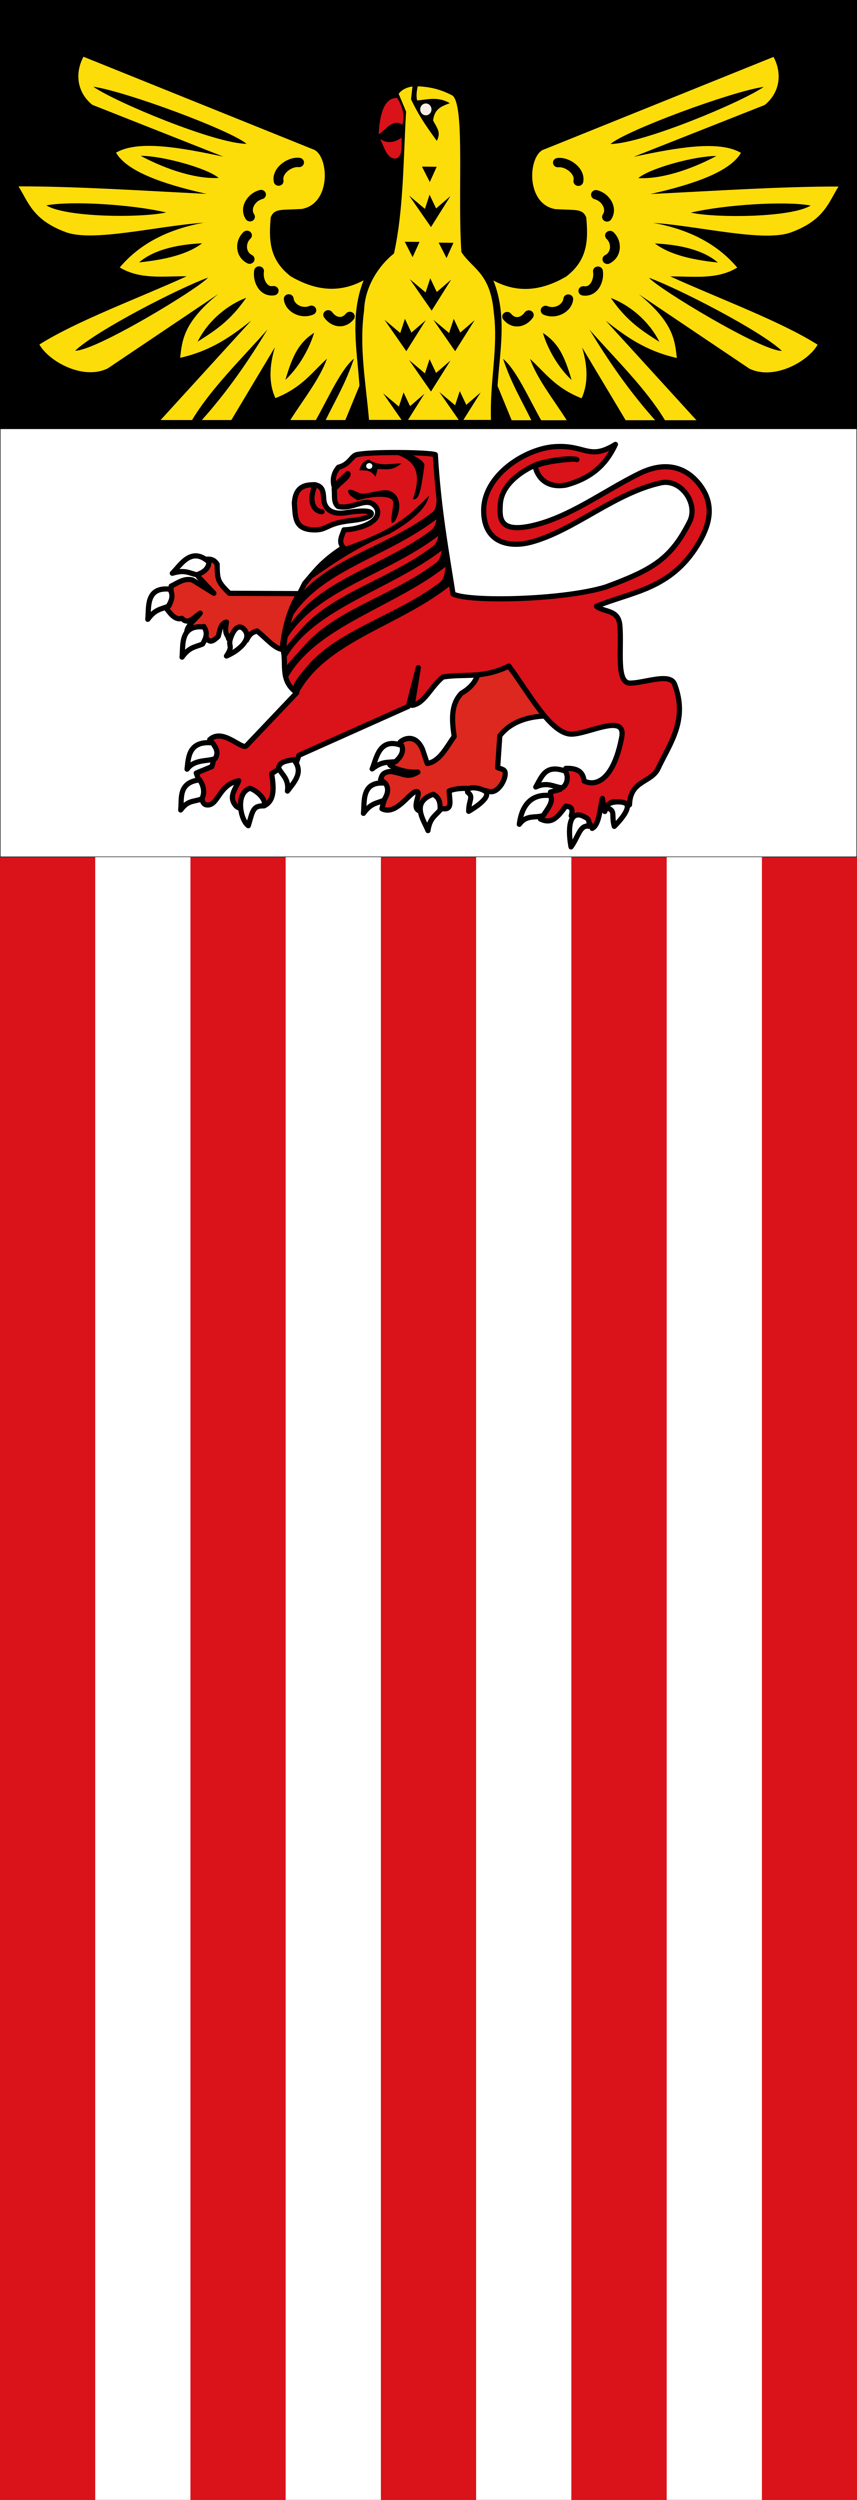<svg xmlns="http://www.w3.org/2000/svg" width="300" height="875"><rect width="100%" height="100%" fill="#333333" stroke="none"/><path fill="#f4f0e8" stroke="#000" stroke-width=".177" d="M.088 150.09h299.82v149.82H.088z" style="fill:#fff"/><path fill="#dc281e" d="M0 300h300v575H0z" style="fill:#da121a"/><path stroke="#000" stroke-width=".177" d="M.088.088h299.82v149.82H.088z"/><path d="M140.13 32.85c1.01-1.452 2.964-2.353 4.835-2.572l-.511 4.478c2.587 5.424 4.86 8.817 9.018 14.542 1.57-2.917.141-4.385-1.302-7.137.514-3.897 2.567-4.831 5.857-6.052-4.211-2.472-8.038-1.194-11.437-.953-.381-1.647-.145-3.295.21-4.943 4.396.162 8.328 1.158 12.203 3.258 4.393 3.613 1.691 34.875 3.09 54.773 3.899 5.94 10.15 7.266 11.323 21.083 1.644 12.282-1.464 24.165-.973 37.647H129.75c-1.135-13.2-3.507-25.47-1.716-38.404.267-8.219 5.084-15.579 10.46-19.86 3.376-15.303 3.248-32.83 4.231-49.653z" style="fill:#fcdd09" transform="translate(-.572)"/><path d="m148.28 58.315 5.167.06-2.422 5.333zM144.03 97.708l7.647 11.017 6.834-10.862-5.044 4.345-2.278-4.81-1.627 4.965zM135.16 111.91l7.647 11.017 6.834-10.862-5.044 4.345-2.278-4.81-1.627 4.965zM143.79 126.03l7.647 11.017 6.833-10.862-5.043 4.345-2.278-4.81-1.627 4.965zM154.36 137.2l7.647 11.017 6.833-10.862-5.043 4.345-2.278-4.81-1.627 4.965zM134.68 137.66l7.647 11.017 6.834-10.862-5.044 4.345-2.278-4.81-1.627 4.965zM143.79 68.46l7.647 11.017 6.833-10.862-5.043 4.345-2.278-4.81-1.627 4.965zM142.26 84.619l5.167.06-2.422 5.333zM154.14 84.927l5.167.06-2.422 5.333z" style="fill:#000" transform="translate(-.572)"/><path d="M141.17 48.172c-1.63 1.08-4.136 2.657-7.56.504 1.3 2.113 2.131 6.859 5.375 6.828 2.65-.46 2.105-4.493 2.185-7.332zM139.64 34.302c-5.013-.237-6.186 6.804-6.508 12.668 2.372-1.297 4.874-5.68 8.246-3.32 1.128-3.051.06-6.297-1.738-9.348z" style="fill:#da121a" transform="translate(-.572)"/><path d="M151.62 38.29a1.976 2.073 0 1 1-3.952 0 1.976 2.073 0 1 1 3.952 0z" style="fill:#f4f0e8" transform="translate(-.572)"/><path d="M166.88 106.37c-10.564.658-13.969-.435-15.837 4.491-.924 11.417-1.056 22.364 10.164 31.438 14.483 8.893 26.538 8.092 37.112 2.128-7.114 18.753-3.294 37.506-2.127 56.258l-7.18 18.31h-10c4.802-10.421 10.124-19.47 14.358-32.731-6.46 5.44-12.9 20.68-19.36 32.73h-13c6.505-10.795 15.007-21.936 18.648-32.731-7.686 7.33-12.75 15.448-26.238 21.038-3.137-7.227-3.403-16.176-.237-27.184l-22.17 38.87h-15c13.573-15.916 24.207-32.416 33.392-48.332-13.3 15.81-28.62 31.34-38.39 48.33h-16l46.118-53.06c-9.908 8.122-20.08 16.059-36.166 19.857 1.013-9.53 1.783-18.98 19.383-34.04l-56.258 39.713c-12.613 6.48-30.043-3.894-34.748-12.764 19.104-12.632 49.61-24.336 74.932-36.402-11.604-.158-23.614 1.914-34.039-4.728 10.335-12.867 24.888-20.46 42.785-23.874-23.517 1.678-56.77 10.595-70.44 4.964-16.672-6.486-18.92-16.081-23.875-24.347 28.697-.038 62.904 2.285 95.734 4.018-23.027-5.418-40.662-12.178-46.098-21.988 11.091-6.796 32.348-2.86 54.608 2.127L60.288 50.805c-7.793-6.604-9.016-16.778-4.526-25.666l116.57 49.304c8.219 2.383 10.071 28.908-5.436 31.911z" style="fill:#fcdd09" transform="matrix(.688 0 0 .656 -9.152 3.367)"/><path d="M84.86 78.007c9.524 5.384 25.78 12.486 39.71 11.819C119 84.7 96.264 78.015 84.86 78.007ZM60.75 41.11c10.705 7.984 61.95 30.451 78 30.493-8.17-7.254-61.16-27.885-78-30.493zM36.875 104.46c9.76 6.329 47.293 6.812 60.986 3.782-16.683-4.181-48.164-6.375-60.986-3.782zM51.531 181.99c10.469.183 63.13-33.372 67.605-39.003-14.556 5.51-56.674 28.137-67.605 39.003zM113.84 177.18c9.112-6.054 16.659-11.19 24.735-23.439-8.986 3.594-19.093 11.62-24.735 23.439zM84.075 134.88c9.348-1.09 23.278-3.153 32.063-10.202-10.877.52-24.057 2.874-32.063 10.202zM158.53 197.52c7.93-7.71 12.877-18.754 14.571-25.094-7.567 5.248-10.82 11.62-14.571 25.094z" style="fill:#000" transform="matrix(.688 0 0 .656 -9.152 3.367)"/><path d="M165.47 81.553c-4.907-.578-11.456 4.539-10.401 9.928M146.11 98.678c-4.782 1.243-8.555 7.206-5.615 11.844M138.97 120.45c-3.554 3.433-3.502 10.087 1.337 12.682M145.11 139.47c-.75 4.884 2.005 11.373 7.428 10.508M160.21 154.36c.524 4.913 6.491 8.275 11.512 6.052M180.29 162.86c2.788 4.08 7.639 5.183 11.008.847" style="fill:none;stroke:#000;stroke-width:5;stroke-linecap:round;stroke-linejoin:round;stroke-miterlimit:4;stroke-dasharray:none" transform="matrix(.688 0 0 .656 -9.152 3.367)"/><path d="m152.25 111.91 7.647 11.017 6.834-10.862-5.044 4.345-2.278-4.81-1.627 4.965z" style="fill:#000" transform="translate(-.572)"/><path d="M166.88 106.37c-10.564.658-13.969-.435-15.837 4.491-.924 11.417-1.056 22.364 10.164 31.438 14.483 8.893 26.538 8.092 37.112 2.128-7.114 18.753-3.294 37.506-2.127 56.258l-7.18 18.31h-10c4.802-10.421 10.124-19.47 14.358-32.731-6.46 5.44-12.9 20.68-19.36 32.73h-13c6.505-10.795 15.007-21.936 18.648-32.731-7.686 7.33-12.75 15.448-26.238 21.038-3.137-7.227-3.403-16.176-.237-27.184l-22.17 38.87h-15c13.573-15.916 24.207-32.416 33.392-48.332-13.3 15.81-28.62 31.34-38.39 48.33h-16l46.118-53.06c-9.908 8.122-20.08 16.059-36.166 19.857 1.013-9.53 1.783-18.98 19.383-34.04l-56.258 39.713c-12.613 6.48-30.043-3.894-34.748-12.764 19.104-12.632 49.61-24.336 74.932-36.402-11.604-.158-23.614 1.914-34.039-4.728 10.335-12.867 24.888-20.46 42.785-23.874-23.517 1.678-56.77 10.595-70.44 4.964-16.672-6.486-18.92-16.081-23.875-24.347 28.697-.038 62.904 2.285 95.734 4.018-23.027-5.418-40.662-12.178-46.098-21.988 11.091-6.796 32.348-2.86 54.608 2.127L60.288 50.805c-7.793-6.604-9.016-16.778-4.526-25.666l116.57 49.304c8.219 2.383 10.071 28.908-5.436 31.911z" style="fill:#fcdd09" transform="matrix(-.688 0 0 .656 309.152 3.425)"/><path d="M84.86 78.007c9.524 5.384 25.78 12.486 39.71 11.819C119 84.7 96.264 78.015 84.86 78.007ZM60.75 41.11c10.705 7.984 61.95 30.451 78 30.493-8.17-7.254-61.16-27.885-78-30.493zM36.875 104.46c9.76 6.329 47.293 6.812 60.986 3.782-16.683-4.181-48.164-6.375-60.986-3.782zM51.531 181.99c10.469.183 63.13-33.372 67.605-39.003-14.556 5.51-56.674 28.137-67.605 39.003zM113.84 177.18c9.112-6.054 16.659-11.19 24.735-23.439-8.986 3.594-19.093 11.62-24.735 23.439zM84.075 134.88c9.348-1.09 23.278-3.153 32.063-10.202-10.877.52-24.057 2.874-32.063 10.202zM158.53 197.52c7.93-7.71 12.877-18.754 14.571-25.094-7.567 5.248-10.82 11.62-14.571 25.094z" style="fill:#000" transform="matrix(-.688 0 0 .656 309.152 3.425)"/><path d="M165.47 81.553c-4.907-.578-11.456 4.539-10.401 9.928M146.11 98.678c-4.782 1.243-8.555 7.206-5.615 11.844M138.97 120.45c-3.554 3.433-3.502 10.087 1.337 12.682M145.11 139.47c-.75 4.884 2.005 11.373 7.428 10.508M160.21 154.36c.524 4.913 6.491 8.275 11.512 6.052M180.29 162.86c2.788 4.08 7.639 5.183 11.008.847" style="fill:none;stroke:#000;stroke-width:5;stroke-linecap:round;stroke-linejoin:round;stroke-miterlimit:4;stroke-dasharray:none" transform="matrix(-.688 0 0 .656 309.152 3.425)"/><path fill="#f4f0e8" d="M33.334 300h33.334v575H33.334zM100 300h33.334v575H100zM166.67 300h33.334v575H166.67zM233.38 300h33.334v575H233.38z" style="fill:#fff"/><path d="m147.268 262.34 1.635 4.916c4.349-.772 6.544-5.412 9.431-9.473-.81-5.598-1.287-11.083 2.515-15.11 2.84-1.659 4.952-3.78 5.784-6.716l10.815-2.758 13.329 17.388c-8.071.182-13.422 2.943-16.473 6.955l-.754 11.153c1.126.484 2.757.488 2.64 2.159.108 2.1-2.663 7.206-5.784 6.115-5.869-1.24-10.643-1.436-13.831-.12.139 3.334 1.204 6.573-2.012 6.236-2.375.115-1.524-4.016-3.395-4.317-4.122-.07-2.754 4.775-5.03 5.036-3.014-1.093 1.11-6.756-1.006-6.715-2.173-.218-6.964 8.571-12.072 5.996.732-3.962 3.322-8.106-.503-10.194.45-1.218.498-2.58 3.521-2.878 4.868.71 5.73 2.5 9.556.24-4.347.218-8.143-1.137-9.808-2.518 5.02-2.919 2.733-5.34 3.584-7.974 1.413-1.39 5.495-2.908 7.86 2.578zM98.11 227.33c.69-6.788 2.215-13.398 5.91-19.548l-24.395-.12c-4.192-4.191-4.156-4.738-4.275-10.193-1.424-2.243-3.45-1.908-5.533-1.32l-1.006 5.757 5.407 5.756-7.545-4.677c-2.964-.685-5.081 1.051-7.418 2.159-.232 2.848.616 6.58-1.76 7.675 1.72 2.376 3.48 4.374 5.532 3.597 2.137 2.481 4.275-.421 6.413-1.799-1.705 2.36-6.27 5.253-4.276 8.754 1.845-3.655 3.689-3.852 5.533-4.077l.754 3.957c.903.837 1.45 2.352 4.276-.48.613-2.013.708-4.52 2.892-5.036-.84 4.563.404 4.153.754 5.876 1.714-.36 1.017-2.567 4.653-3.837 1.866 1.019 1.727 2.675 1.635 4.317 1.215-2.581 2.43-2.823 3.646-3.238 2.934 2.211 5.868 5.983 8.802 6.476z" style="fill:#dc281e;stroke:#000;stroke-width:1.815;stroke-linecap:butt;stroke-linejoin:round;stroke-miterlimit:4;stroke-dasharray:none" transform="translate(.656)"/><path d="M130.753 181.483c1.697-2.222.39-4.2-.94-5.087-2.938-1.956-7.229 1.902-12.072.897-1.813-1.318-1.106-4.198-1.422-6.088 1.647-2.115 5.503-4.504 4.77-5.485l-4.796 4.541c-.699-2.884.072-4.968 1.553-6.733 3.822-.931 4.417-3.82 6.267-4.372 4.807-1.15 25.332-.876 27.624-.02 1.114 18.974 3.808 33.428 6.194 48.762 5.514 2.864 38.22 2.154 53.33-2.398 16.879-6.179 23.018-10.1 29.472-22.865 3.208-6.344-3.04-15.157-9.975-13.643-16.258 3.55-30.337 16.65-45.402 20.748-7.7 2.095-16.796.318-16.694-11.21.11-12.327 14.621-21.487 24.835-22.187 10.802-.74 12.03 4.96 21.279-.798-2.563 5.517-6.91 11.46-17.338 14.248-9.248 1.581-10.678-6.241-10.678-6.241-.389-1.67 14.312-3.378 14.54-2.687-2.32-.973-12.965.832-14.977 2.117 0 0-11.412 4.748-11.844 13.592-.22 4.494-.722 10.235 11.61 7.321 12.912-3.05 24.726-12.08 37.072-18.154 10.352-5.094 17.66-1.324 21.885 5.005 4.657 6.977 2.236 13.865-1.4 19.854-9.622 15.846-23.344 16.527-35.505 21.608 2.46 2.133 7.65.99 8.176 6.557.767 8.11-1.465 20.357 3.608 20.338 5.066-.02 13.968-3.745 15.54.339 4.85 12.588-1.635 20.738-5.747 29.54-2.372 5.075-9.75 4.044-10.005 12.676-1.796 2.095-5.861-4.95-8.662 2.378l-.837-4.57c-.92 3.795-1.052 9.101-3.557 10.482-2.33-5.228-5.016-4.627-7.346-4.377.865-2.968-.465-3.245-1.9-3.392-2.378 3.085-4.574 6.658-8.896 4.488 1.882-3.146 3.914-6.292 3.521-9.439l3.41-.932c1.423-2.007 2.21-4.38 1.96-7.345 3.39-.126 6.017.72 6.406 4.41 3.536 1.823 10.11.642 13.16-15.264 1.669-8.702-11.657-1.12-17.6-1.137-7.322-.023-15.108-14.815-21.878-23.825-9.602 4.59-15.425 2.574-23.12 3.834-4.292 3.485-6.444 9.285-10.735 9.915l2.138-13.19-3.492 13.55-38.325 17.137-2.168 6.455c-1.69-1.155-.415-4.789-7.378-.028 1.395 7.592-.168 9.93-2.49 11.196-3.422.695-2.163-6.652-5.478-5.591-1.285 2.47-1.354 8.419-4.437 5.745-2.923-3.196-.198-5.977.924-8.877-7.218 1.328-7.128 9.087-11.364 8.439-2.37-.483-1.192-4.867-2.069-7.137l-1.462-3.995 5.45-2.257c1.05-3.14 1.41-6.797-.726-9.457 4.6-4.23 11.302 3.78 12.825 2.155l17.636-18.57c-5.755-4.088-3.716-9.57-4.642-14.523.588-7.205 1.54-12.395 7.426-23.77 3.441-3.921 5.783-7.57 13.515-12.55-1.868-2.056-.394-4.111.252-6.167 4.32-.122 9.306-1.773 10.98-3.966z" style="fill:#da121a;stroke:#000;stroke-width:1.815;stroke-linecap:butt;stroke-linejoin:round;stroke-miterlimit:4;stroke-dasharray:none" transform="translate(.656)"/><path d="M125.146 164.608c.434-1.683.987-3.29 3.395-3.717 3.603 2.52 7.385 1.319 11.318 1.319-2.964 2.441-4.637 2.13-8.3 1.919l-.754 2.758c-1.88-2.57-3.275-2.16-5.658-2.279z" style="fill:#000;stroke-width:.9" transform="translate(.656)"/><path d="M143.875 174.68c2.174.542 2.832-2.82 4.024-11.753.535-1.53-6.635-6.028-9.43-3.717 5.191 1.853 9.038 5.279 5.406 15.469zM119.485 191.59c17.797-6.036 22.696-10.752 30.053-18.108-.834 4.124-5.28 8.524-13.957 13.431-11.896 4.832-20.411 10.953-29.047 17.029 4.08-4.117 6.77-8.234 12.95-12.352zM103.51 243.277c9.648-18.776 35.236-23.766 53.568-38.374l-1.258-8.994c-.862 2.802-.35 6.497-2.64 8.035-14.62 11.103-33.843 15.933-45.143 27.941-8.291 9.375-5.986 8.34-4.527 11.392z" style="fill:#000;stroke-width:.9" transform="translate(.656)"/><path d="M100.16 237.04c10.277-18.056 37.373-24.486 55.704-39.093l-1.257-8.994c-.862 2.802-.35 6.497-2.64 8.035-14.62 11.103-33.843 15.933-45.143 27.941-8.292 9.375-8.5 8.22-6.664 12.112z" style="fill:#000;stroke-width:.9" transform="translate(.656)"/><path d="M99.28 230.57c10.278-18.057 37.626-24.247 55.956-38.855l-1.509-8.994c-.861 2.802-.601 6.977-2.892 8.515-14.619 11.103-33.843 15.933-45.142 27.941-8.292 9.375-7.244 7.86-6.413 11.392z" style="fill:#000;stroke-width:.9" transform="translate(.656)"/><path d="M99.28 224.332c10.278-18.056 36.494-23.167 54.825-37.774l-1.258-8.994c-.861 2.802-.35 6.497-2.64 8.035-14.619 11.103-33.843 15.934-45.142 27.941-8.292 9.376-6.112 7.382-5.785 10.793z" style="fill:#000;stroke-width:.9" transform="translate(.656)"/><path d="M100.668 217.375c10.277-18.056 34.356-21.967 52.687-36.575l-.754-8.754c-.862 2.802.153 5.897-2.138 7.435-14.619 11.103-33.59 15.334-44.891 27.342-3.262 3.26-4.98 6.901-4.904 10.553z" style="fill:#000;stroke-width:.9" transform="translate(.656)"/><path d="M129.7 163.105c0 .563-.485 1.02-1.084 1.02-.598 0-1.084-.457-1.084-1.02s.486-1.02 1.084-1.02c.6 0 1.084.457 1.084 1.02z" style="fill:#fff;stroke-width:.9" transform="translate(.656)"/><path d="M128.413 180.8c1.35-.589 2.823-3.064-8.173-1.32-4.348.69-7.13-1.015-7.544-4.437-.168-3.158-.358-4.822-3.144-5.396-2.307.099-6.78-.22-7.167 6.475.372 5.084.057 9.256 7.041 9.354 4.113.058 4.38-1.92 10.186-2.878 2.923-.568 5.602-.404 8.801-1.799z" style="fill:#da121a;stroke:#000;stroke-width:1.815;stroke-linecap:butt;stroke-linejoin:round;stroke-miterlimit:4;stroke-dasharray:none" transform="translate(.656)"/><path d="M109.423 170.368c-2.109 5.37-.106 8.616 2.641 8.754" style="fill:none;stroke:#000;stroke-width:1.815;stroke-linecap:round;stroke-linejoin:round;stroke-miterlimit:4;stroke-dasharray:none" transform="translate(.656)"/><path d="M51.078 216.772c.478-3.712-.934-11.452 7.67-10.553 1.439 1.998.717 3.997-.502 5.996-2.6 1.078-4.57.98-7.168 4.557zM59.668 200.653c2.752-2.664 6.584-9.619 12.828-3.9-.14 2.42-1.989 3.584-4.234 4.458-2.749-.657-4.247-1.881-8.594-.558zM63.067 230.002c.477-3.712-.934-11.452 7.67-10.553 1.438 1.998.717 3.997-.503 5.996-2.598 1.078-4.568.98-7.167 4.557zM78.615 229.615c4.166-1.724 9.64-6.206 5.893-9.604-1.879-1.704-3.74.853-4.568 3.794-.732 2.602 1.142 2.15-1.325 5.81zM64.828 269.224c.477-3.712.31-10.095 8.915-9.196 1.438 1.999 2.14 3.489.92 5.487-2.599 1.078-7.236.132-9.835 3.71zM62.604 283.507c.477-3.712-1.113-9.587 6.603-10.553 1.438 1.998 1.962 4.676.742 6.674-2.599 1.079-4.747.302-7.345 3.879zM86.272 289.006c-2.724-1.846-4.669-11.282.557-13.097 2.505.812 6.051 4.167 4.832 6.166-3.844-.11-3.857 1.827-5.39 6.93zM99.974 276.892c2.27-3.05 5.936-6.674 2.144-11.03-2.475.553-4.776.628-5.287 2.888 1.158 2.467 3.75 3.83 3.143 8.143zM129.62 269.134c1.508-3.452 2.336-11.269 10.368-8.19.82 2.294-.44 4.033-2.179 5.644-2.807.37-4.676-.23-8.19 2.546zM126.568 284.686c.478-3.712-.934-11.452 7.67-10.553 1.439 1.998.717 3.997-.502 5.996-2.599 1.078-4.569.98-7.168 4.557zM149.158 290.725c-1.333-3.517-6.261-9.812 1.84-12.72 2.23 1.163 2.534 3.257 2.394 5.566-1.807 2.082-3.611 2.843-4.234 7.155zM186.895 275.461c2.18-3.745 3.373-8.048 10.314-5.56 1.122 1.453.983 4.666-1.1 5.85-2.82-.26-5.122-2.216-9.214-.29zM181.135 288.52c.478-3.712 2.21-10.973 10.815-10.073 1.438 1.998-1.17 4.956-2.39 6.955-2.598 1.078-5.825-.46-8.424 3.118zM199.243 296.44c-.78-4.072-1.437-12.531 3.647-11.033 2.193 1.04 2.98 1.181 2.515 3.78-3.102-.481-3.563 3.675-6.162 7.253zM214.381 289.24c2.667-2.633 6.845-7.734 3.018-8.394-2.067-.52-6.375.04-5.155 2.039 2.598 1.078 1.048 2.538 2.137 6.355zM163.414 283.975c3.284-1.894 8.692-5.807 5.17-7.378-1.859-1.007-6.174-1.517-5.531.713 2.223 1.676.332 2.71.361 6.665z" style="fill:#fff;stroke:#000;stroke-width:1.815;stroke-linecap:round;stroke-linejoin:round;stroke-miterlimit:4;stroke-dasharray:none" transform="translate(.656)"/><path d="M121.21 171.57c1.573-.768 3.482 1.413 5.451 1.219 3.357-.33 6.889-1.757 9.22-.953 5.774 2.412 2.365 11.061.837 11.193-1.083-.12.37-4.865.28-7.195-.343-3.048-8.848-1.926-12.435-.666-1.571-1.026-3.552-1.896-3.353-3.597z" style="fill:#000" transform="translate(.656)"/></svg>